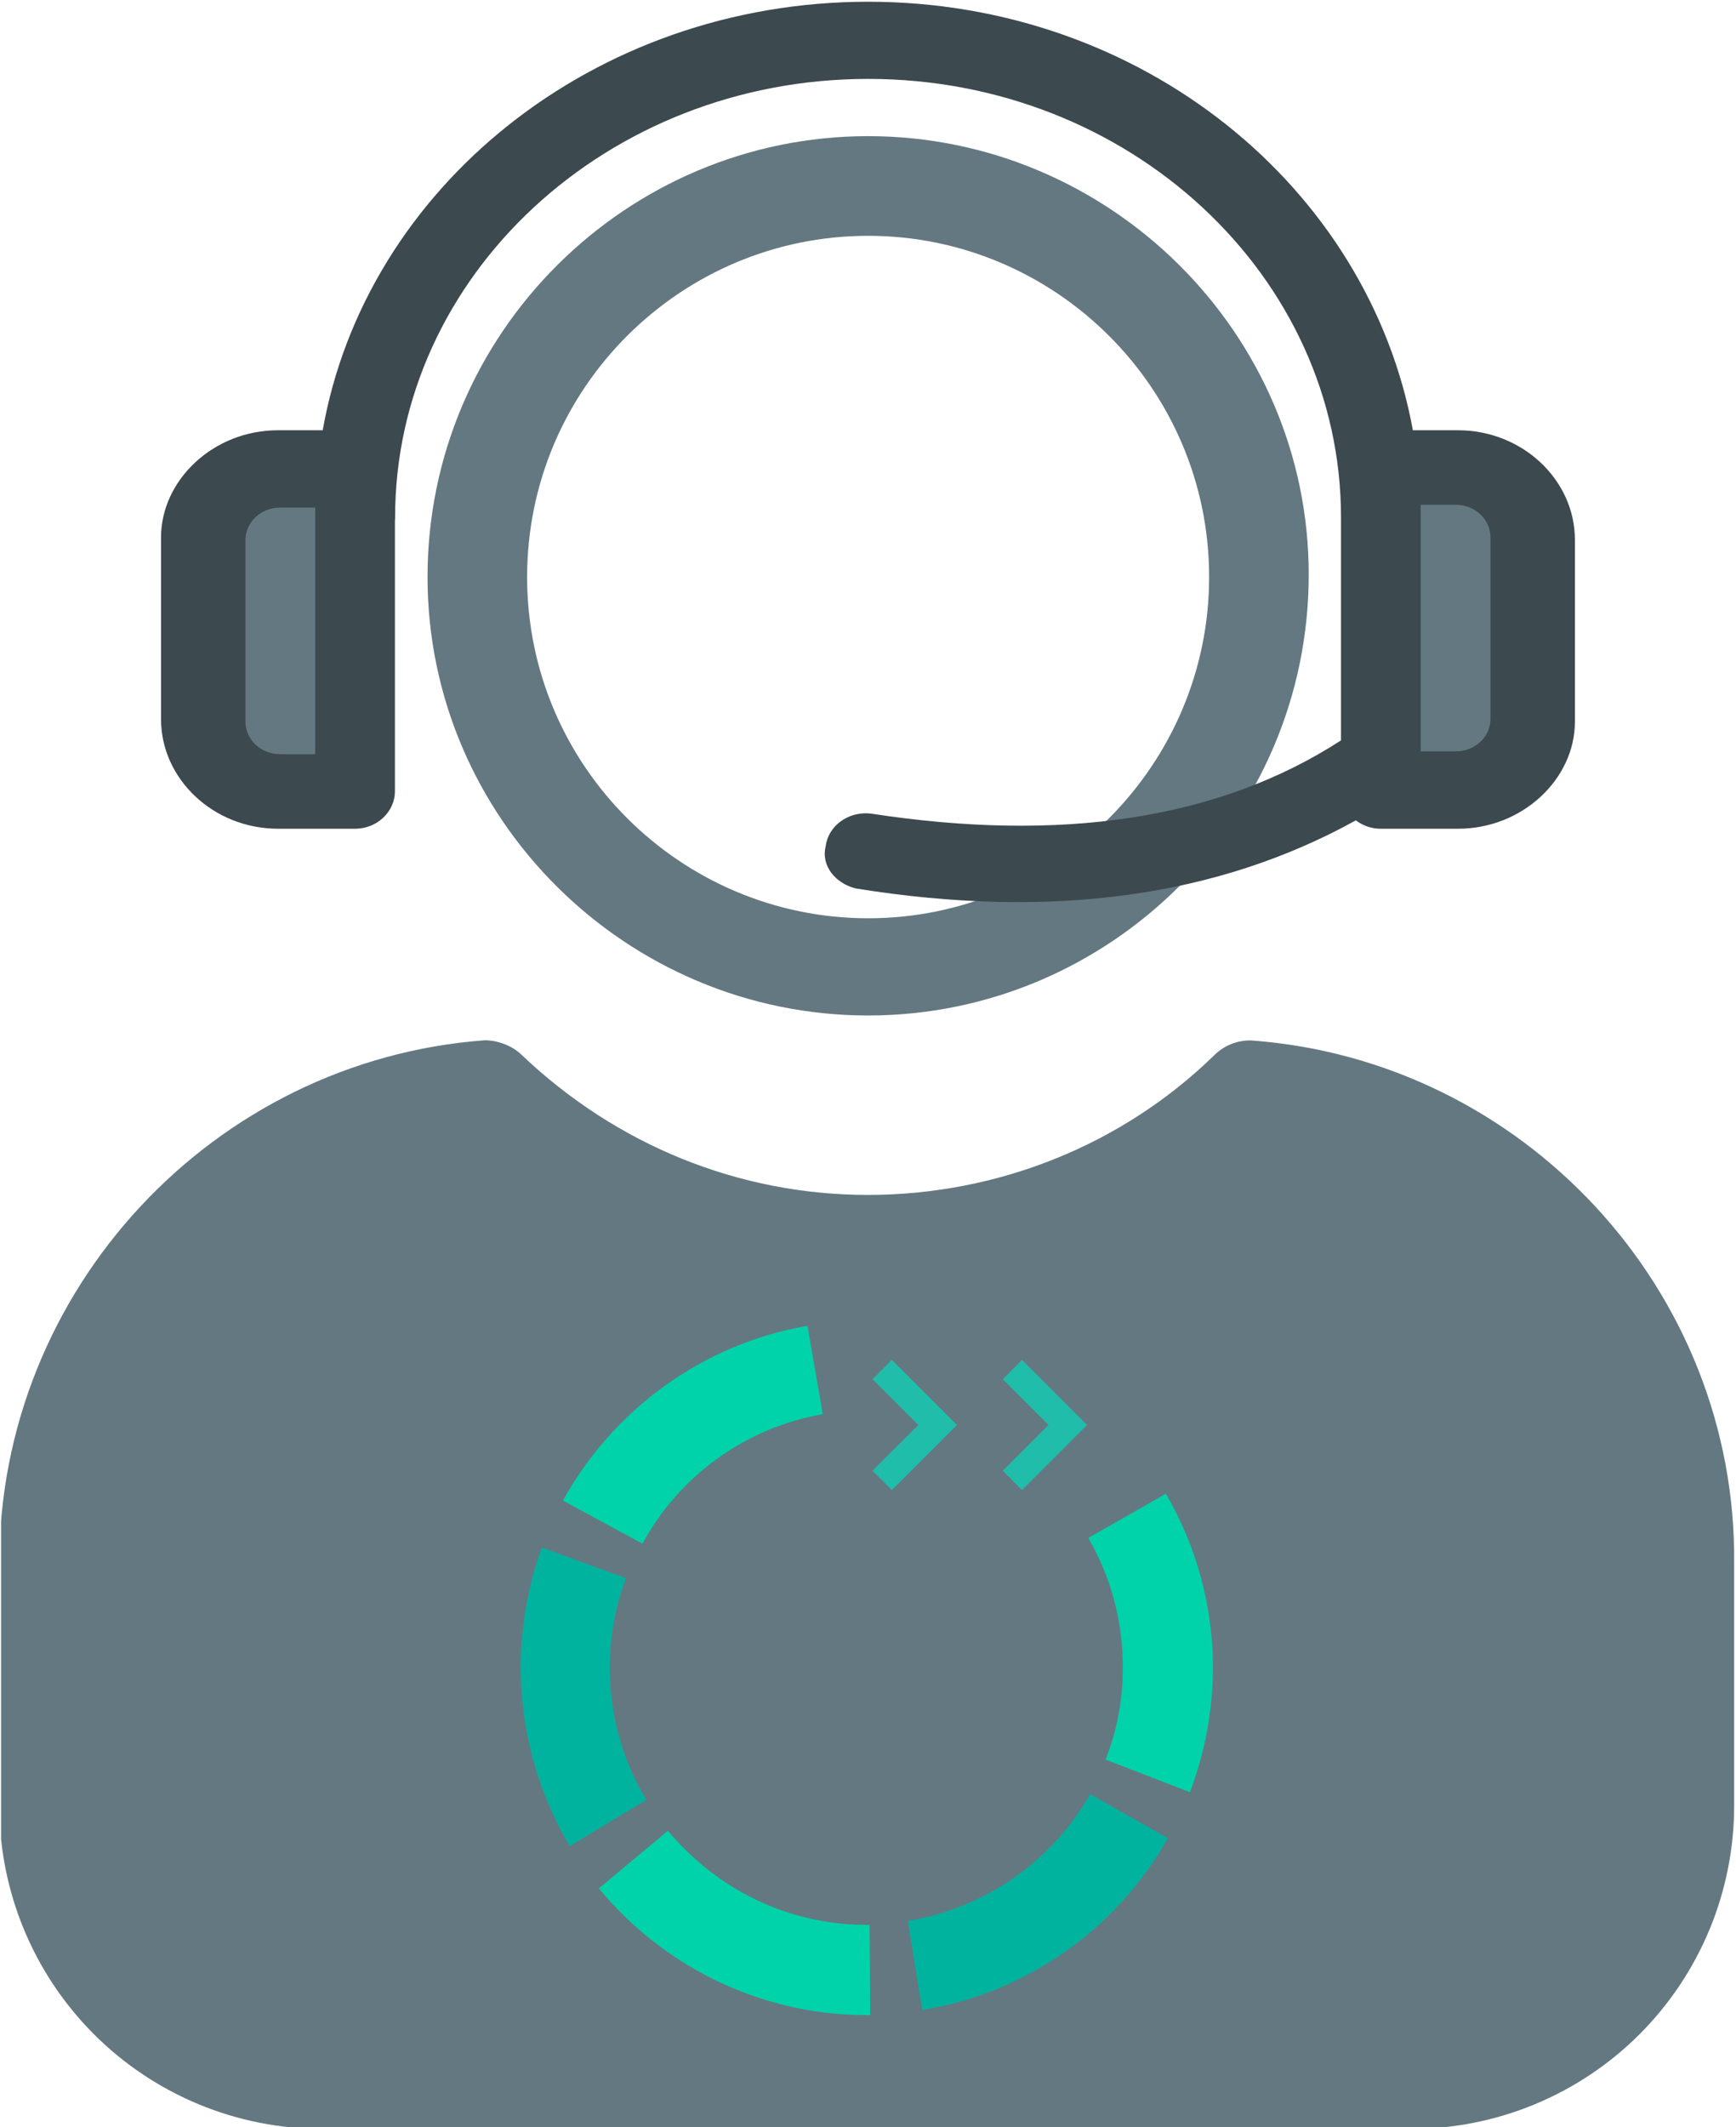 <svg width="196" height="240" viewBox="0 0 196 240" fill="none" xmlns="http://www.w3.org/2000/svg">
<g clip-path="url(#clip0_28496_106006)">
<path d="M141.281 117.391C140.5 117.37 139.723 117.509 138.998 117.801C138.273 118.092 137.616 118.529 137.067 119.084C126.669 129.207 112.608 134.819 97.996 134.819C83.383 134.819 69.618 129.187 58.944 119.065C57.822 117.942 56.128 117.371 54.73 117.371C24.087 119.636 -0.076 145.493 -0.076 176.411V203.666C-0.084 208.466 0.855 213.22 2.688 217.656C4.521 222.092 7.211 226.122 10.605 229.516C13.999 232.91 18.029 235.6 22.465 237.433C26.901 239.266 31.655 240.205 36.455 240.197H159.261C164.061 240.205 168.815 239.266 173.25 237.433C177.686 235.6 181.717 232.91 185.111 229.516C188.504 226.122 191.195 222.092 193.028 217.656C194.861 213.22 195.8 208.466 195.792 203.666V176.411C196.087 145.493 171.924 119.636 141.281 117.391Z" fill="#647881"/>
<path d="M98.014 114.575C125.27 114.575 147.759 92.381 147.759 64.83C147.759 37.575 125.27 15.361 98.014 15.361C70.759 15.361 48.27 37.575 48.27 65.106C48.27 92.381 70.739 114.575 98.014 114.575ZM98.014 26.606C119.086 26.606 136.514 43.739 136.514 65.106C136.514 86.178 119.381 103.606 98.014 103.606C76.943 103.606 59.514 86.473 59.514 65.106C59.514 43.739 76.923 26.606 98.014 26.606Z" fill="#647881"/>
<path d="M169.501 87.852H159.162C158.535 87.852 157.934 87.603 157.491 87.159C157.048 86.716 156.799 86.115 156.799 85.488V56.244C156.799 55.617 157.048 55.016 157.491 54.573C157.934 54.13 158.535 53.881 159.162 53.881H169.501C170.128 53.881 170.729 54.13 171.172 54.573C171.615 55.016 171.864 55.617 171.864 56.244V85.488C171.864 86.115 171.615 86.716 171.172 87.159C170.729 87.603 170.128 87.852 169.501 87.852Z" fill="#647881"/>
<path d="M36.809 88.166H26.471C25.844 88.166 25.243 87.917 24.8 87.474C24.356 87.031 24.107 86.43 24.107 85.803V56.559C24.107 55.932 24.356 55.331 24.8 54.888C25.243 54.444 25.844 54.195 26.471 54.195H36.809C37.436 54.195 38.037 54.444 38.48 54.888C38.924 55.331 39.173 55.932 39.173 56.559V85.803C39.173 86.43 38.924 87.031 38.48 87.474C38.037 87.917 37.436 88.166 36.809 88.166Z" fill="#647881"/>
<path d="M164.598 48.544H159.517C154.515 21.151 128.973 0.197 98.016 0.197C67.058 0.197 41.28 21.151 36.435 48.544H31.394C24.068 48.544 18.199 54.176 18.18 60.616V81.136C18.18 87.891 24.088 93.503 31.394 93.503H40.098C42.619 93.503 44.588 91.534 44.588 89.289V58.745C44.605 58.621 44.611 58.496 44.608 58.371C44.608 31.116 68.515 8.902 98.016 8.902C127.516 8.902 151.404 31.116 151.404 58.371V83.538C137.52 92.519 119.639 95.079 98.291 91.79C95.751 91.514 93.506 93.208 93.23 95.453C92.659 97.718 94.353 99.667 96.598 100.238C118.851 103.822 137.599 101.124 153.078 92.558C153.887 93.175 154.876 93.507 155.894 93.503H164.618C171.924 93.503 177.812 87.871 177.812 81.431V60.911C177.812 54.156 171.904 48.544 164.598 48.544ZM35.588 85.094H31.65C29.405 85.094 27.711 83.401 27.711 81.431V60.931C27.711 58.962 29.405 57.268 31.65 57.268H35.588V85.094ZM168.281 81.116C168.281 83.086 166.587 84.779 164.342 84.779H160.403V56.953H164.342C166.587 56.953 168.281 58.646 168.281 60.616V81.116Z" fill="#3C494E"/>
<path d="M72.533 174.167C74.606 170.354 77.514 167.059 81.041 164.529C84.567 161.998 88.62 160.298 92.895 159.555L91.162 149.59C79.248 151.638 69.185 159.121 63.553 169.303L72.533 174.167Z" fill="#00D3A9"/>
<path d="M72.966 203.076C70.257 198.562 68.834 193.393 68.85 188.129C68.846 184.691 69.466 181.281 70.682 178.066L61.17 174.6C59.601 178.945 58.794 183.529 58.787 188.148C58.793 195.238 60.704 202.197 64.321 208.295L72.966 203.076Z" fill="#00B39F"/>
<path d="M98.173 217.177H97.838C88.839 217.177 80.843 213.061 75.408 206.562L67.609 213.061C74.758 221.726 85.707 227.358 97.819 227.358H98.252L98.173 217.177Z" fill="#00D3A9"/>
<path d="M123.085 202.426C120.941 206.195 117.979 209.435 114.418 211.91C110.857 214.384 106.786 216.028 102.506 216.723L104.121 226.786C109.899 225.839 115.39 223.606 120.189 220.252C124.988 216.898 128.973 212.508 131.849 207.408L123.085 202.426Z" fill="#00B39F"/>
<path d="M122.869 173.518C125.446 177.955 126.792 182.999 126.768 188.13C126.792 191.689 126.13 195.219 124.819 198.528L134.35 202.21C136.038 197.747 136.918 193.019 136.95 188.248C136.957 181.322 135.122 174.518 131.633 168.535L122.869 173.518Z" fill="#00D3A9"/>
<path d="M115.385 168.121L113.219 165.935L118.378 160.775L113.219 155.616L115.385 153.43L122.731 160.775L115.385 168.121Z" fill="#20BDAB"/>
<path d="M100.694 168.121L98.508 165.935L103.687 160.775L98.508 155.616L100.694 153.43L108.039 160.775L100.694 168.121Z" fill="#20BDAB"/>
</g>
<defs>
<clipPath id="clip0_28496_106006">
<rect width="195.88" height="240" fill="white" transform="translate(0.121)"/>
</clipPath>
</defs>
</svg>
